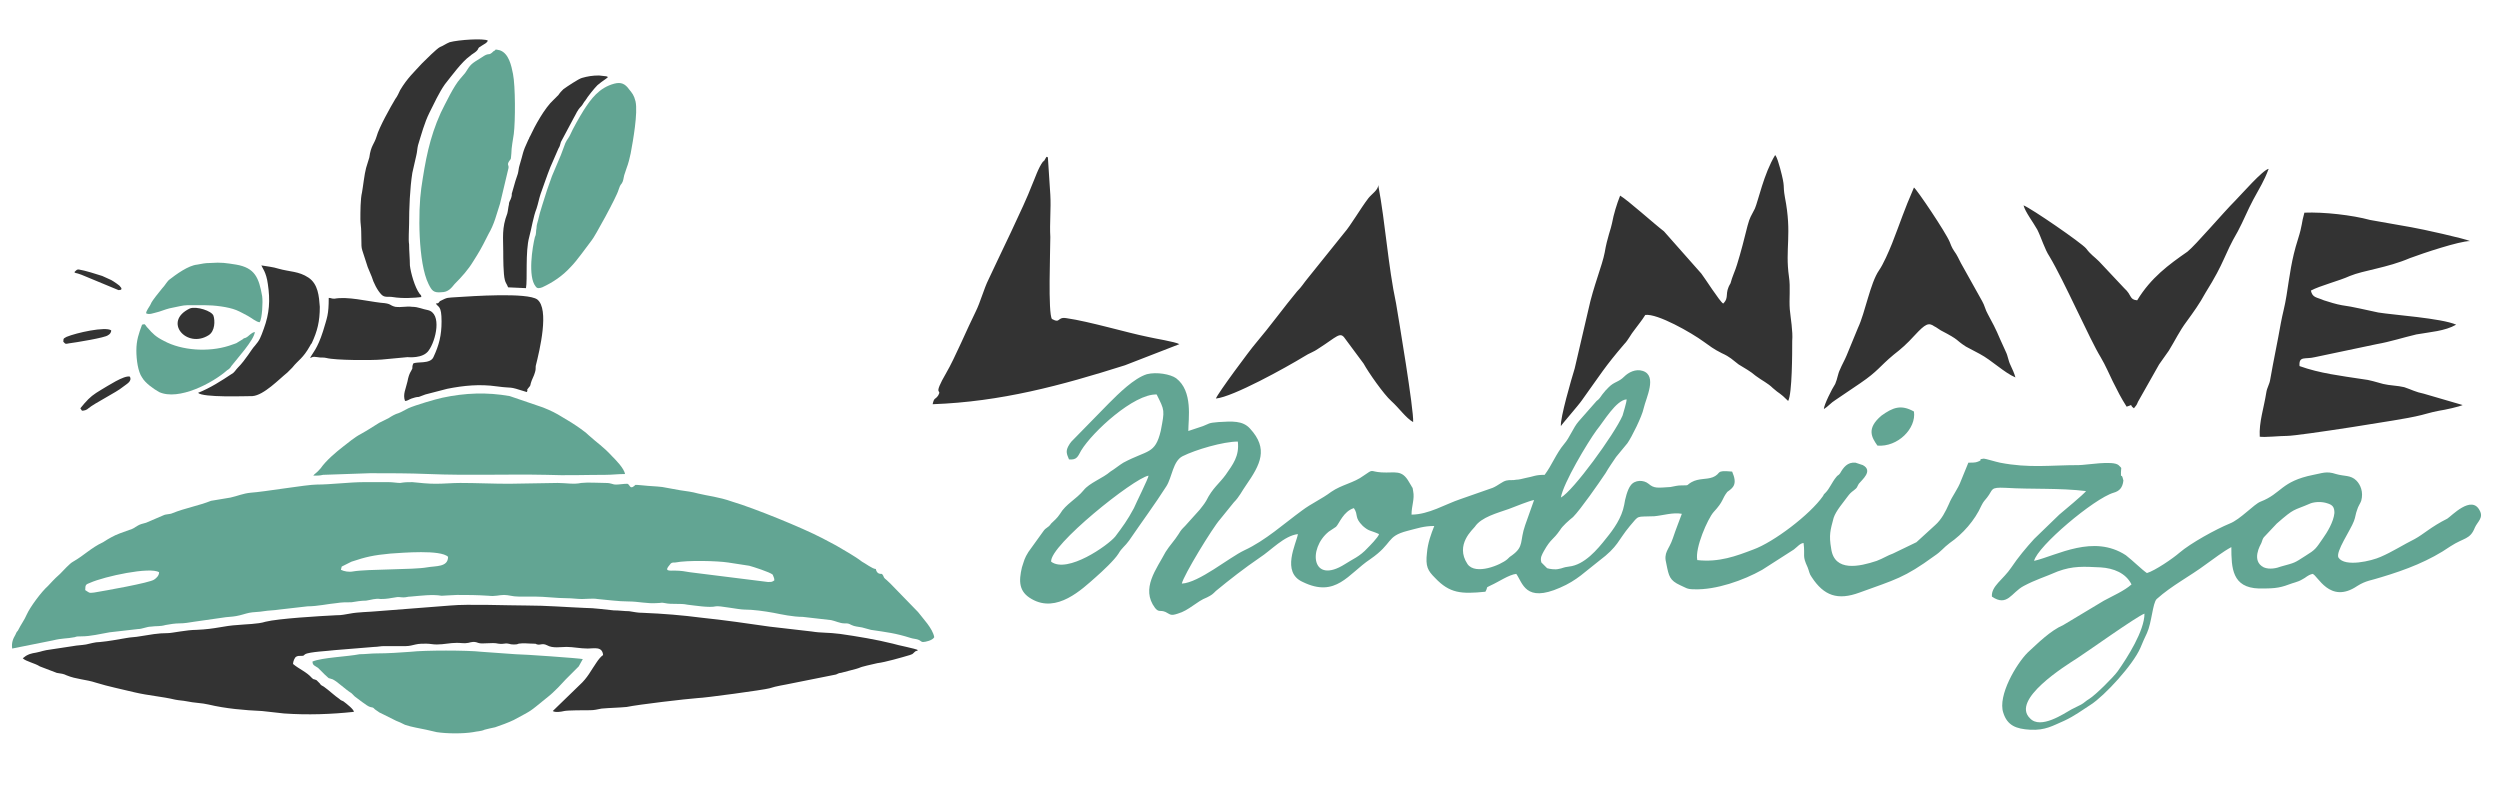<?xml version="1.0" encoding="utf-8"?>
<!-- Generator: Adobe Illustrator 18.0.0, SVG Export Plug-In . SVG Version: 6.00 Build 0)  -->
<!DOCTYPE svg PUBLIC "-//W3C//DTD SVG 1.1//EN" "http://www.w3.org/Graphics/SVG/1.1/DTD/svg11.dtd">
<svg version="1.1" id="Capa_1" xmlns="http://www.w3.org/2000/svg" xmlns:xlink="http://www.w3.org/1999/xlink" x="0px" y="0px"
	 viewBox="0 0 308 100" enable-background="new 0 0 308 100" xml:space="preserve">
<path fill-rule="evenodd" clip-rule="evenodd" fill="#333333" d="M224.7,50.4c0.5-0.3,0.9-0.8,1.4-1.1l3.1-2.1
	c2.2-1.5,2.3-2,4.1-3.5c0.9-0.7,1.6-1.3,2.6-2.4c1.3-1.4,1.7-1.6,2.4-1.1c0.4,0.2,0.3,0.2,0.8,0.5c2.5,1.3,1.7,1.1,3.1,2l1.7,0.9
	c1.5,0.8,3,2.3,4.4,2.9c-0.1-0.4-0.4-1.1-0.6-1.5c-0.3-0.6-0.3-1.1-0.6-1.7c-1.3-2.8-0.8-2-2.2-4.6c-0.3-0.5-0.4-1.1-0.7-1.6
	l-2.4-4.3c-0.3-0.5-0.5-1-0.8-1.5c-0.4-0.6-0.5-0.7-0.8-1.5c-0.5-1.2-4-6.4-4.4-6.7c-1.3,3-1.6,4.1-2.7,6.9c-0.4,1-1.1,2.6-1.6,3.3
	c-1.1,1.6-1.7,5.2-2.6,7.1l-1.4,3.4c-0.2,0.5-0.6,1.2-0.8,1.7c-0.3,0.6-0.3,1.1-0.6,1.8C225.7,47.9,224.7,49.9,224.7,50.4 M263.3,37
	c-1-0.1-0.6-0.6-1.6-1.5l-3.1-3.3c-0.6-0.6-1-0.8-1.6-1.6c-0.6-0.7-6.7-4.9-7.7-5.3c0.2,0.8,1.2,2.1,1.7,3c0.5,1,0.9,2.4,1.5,3.3
	c1.8,3,5,10.3,6.3,12.4c0.6,1,1.1,2.2,1.5,3c0.6,1.2,1,2,1.7,3.1c1-0.3,0.2-0.3,0.9,0.2c0.3-0.4,0.3-0.3,0.5-0.8l2.6-4.6
	c0.4-0.6,0.8-1.1,1.2-1.7c0.8-1.3,1.3-2.4,2.2-3.6c0.8-1.1,1.6-2.2,2.3-3.5c2.5-4,2.2-4.5,4-7.6c0.7-1.3,1.2-2.6,1.9-3.9
	c0.8-1.5,1.3-2.2,1.9-3.8c-0.7,0.1-3.4,3.2-4.1,3.9c-1.5,1.5-4.9,5.5-5.9,6.3C267.2,32.6,265,34.2,263.3,37z M149.8,49.1
	c2.1-0.2,8.6-3.8,10.9-5.2c0.6-0.4,1.1-0.5,1.8-1c2.2-1.4,2.6-2.1,3.2-1.2l2.3,3.1c0.6,1.1,2.5,3.8,3.4,4.6c1,0.9,1.8,2.1,2.7,2.6
	c0.1-1.5-1.8-12.8-2.1-14.6c-1-4.7-1.3-9.8-2.2-14.6c0,0.6-0.8,1.1-1.2,1.6c-1,1.3-2.2,3.4-3,4.3l-4.5,5.6c-0.5,0.6-0.7,1-1.3,1.6
	c-1.5,1.8-3.4,4.4-5.1,6.4C154,43.1,150,48.5,149.8,49.1z M114.9,49.8c8.4-0.3,15.8-2.3,23.7-4.8l6.7-2.6c-0.5-0.3-3.1-0.7-3.9-0.9
	c-2.5-0.5-7.2-1.9-10-2.3c-1.2-0.2-0.7,0.7-1.8,0.1c-0.5-0.7-0.2-8.4-0.2-10.1c-0.1-1.7,0.1-3.5,0-5.2l-0.3-4.6
	c-0.2-0.2-0.2,0-0.4,0.3c0,0,0,0.1-0.1,0.1c0,0,0,0.1-0.1,0.1c-0.6,0.8-1,2.1-1.4,3c-0.9,2.4-4.1,8.9-5.3,11.5c-0.6,1.2-1,2.8-1.6,4
	c-1,2-2.6,5.8-3.6,7.5c-1.8,3.1-0.5,1.9-1,2.8C115.2,49.3,115.1,48.9,114.9,49.8z M284.7,35.8c1.1-0.6,3.5-1.2,4.8-1.8
	c1.7-0.7,4.6-1,7.4-2.2c1.6-0.6,6.1-2.1,7.4-2.1c-0.6-0.3-6-1.5-7.2-1.7l-5.1-0.9c-2.2-0.6-5.7-1-8.1-0.9c-0.4,1.4-0.2,1.4-0.8,3.3
	c-0.8,2.5-1,4.4-1.4,6.9c-0.2,1.3-0.5,2.3-0.7,3.4c-0.4,2.3-0.9,4.6-1.3,6.9c-0.1,0.7-0.4,1-0.5,1.7c-0.3,1.9-0.9,3.6-0.8,5.4
	c0.6,0.1,2.5-0.1,3.4-0.1c1.4,0,14.7-2.1,15.8-2.4c1-0.2,1.8-0.5,2.9-0.7c0.7-0.1,2.5-0.5,2.9-0.7l-4.8-1.4c-1-0.2-1.5-0.5-2.4-0.8
	c-0.8-0.2-1.8-0.2-2.6-0.4c-0.8-0.2-1.6-0.5-2.6-0.6c-2.6-0.4-5.2-0.7-7.7-1.6c-0.1-1.3,0.7-0.8,1.9-1.1l7.6-1.6
	c1.7-0.3,3.2-0.8,4.9-1.2c1.7-0.3,3.5-0.4,4.9-1.2c-1.8-0.8-7.8-1.2-9.6-1.5c-1.5-0.3-3-0.7-4.5-0.9c-0.6-0.1-1.6-0.4-2.2-0.6
	C285.4,36.6,284.9,36.7,284.7,35.8z M212.3,37.4c-0.4-0.2-2.3-3.2-2.7-3.7l-4.6-5.2c-1.3-1-4.4-3.8-5.4-4.4c-0.4,1-0.8,2.3-1,3.4
	c-0.1,0.6-0.6,1.8-0.9,3.6c-0.3,1.6-1.4,4.2-2,7l-1.7,7.3c-0.4,1.3-1.8,6.1-1.7,7.1c0-0.1,2.2-2.6,2.6-3.2c2.3-3.2,2.8-4.1,5.2-6.9
	c0.5-0.5,0.8-1.2,1.3-1.8c0.5-0.7,0.8-1,1.3-1.8c1.5-0.2,5.7,2.2,7.2,3.3c0.7,0.5,1.2,0.9,2.2,1.4c1.1,0.5,1.3,0.8,2.1,1.4
	c0.8,0.5,1.4,0.8,2.1,1.4c0.8,0.6,1.5,0.9,2.1,1.5c0.9,0.8,0.8,0.5,1.9,1.6c0.5-0.9,0.5-6,0.5-7.4c0.1-1.2-0.2-2.8-0.3-3.9
	c-0.1-1.3,0.1-2.7-0.1-4c-0.5-3.5,0.4-5.2-0.5-9.8c-0.3-1.7,0.1-1-0.6-3.6c-0.2-0.6-0.3-1.2-0.6-1.6c-1.4,2.3-2.1,5.7-2.5,6.6
	c-0.5,1-0.6,1-0.9,2.1c-0.4,1.6-0.8,3.2-1.3,4.8c-0.2,0.7-0.6,1.5-0.8,2.3C212.4,36.2,213.1,36.6,212.3,37.4z"/>
<path fill-rule="evenodd" clip-rule="evenodd" fill="#62A593" d="M231.3,54.9c2.5,0.2,4.8-2.1,4.5-4.2c-1.6-0.9-2.6-0.5-4,0.5
	C229.9,52.8,230.6,53.9,231.3,54.9 M213.4,58.1c-2.2-0.2-1.2,0.2-2.4,0.7c-0.8,0.3-1.7,0.1-2.6,0.6c-0.7,0.4-0.2,0.4-1.2,0.4
	c-0.6,0-0.8,0.1-1.4,0.2c-1.6,0.1-2,0.2-2.7-0.4c-0.6-0.5-1.7-0.5-2.2,0.2c-0.4,0.5-0.7,1.7-0.8,2.4c-0.3,1.6-1.3,3-2.2,4.1
	c-1.1,1.4-2.7,3.3-4.6,3.5c-0.8,0.1-0.7,0.2-1.3,0.3c-0.4,0.1-1.1,0-1.4-0.1l-0.7-0.7c-0.2-0.6,0.1-1,0.3-1.4c0.9-1.6,1.1-1.3,2-2.6
	c0.3-0.5,1.1-1.2,1.6-1.6c0.9-0.9,3.2-4.2,4-5.4c0.4-0.7,0.9-1.4,1.3-2l1.4-1.7c0.5-0.7,1.8-3.3,2-4.3c0.3-1.3,1.7-4-0.1-4.6
	c-0.9-0.3-1.8,0.2-2.3,0.7c-0.7,0.7-1.2,0.6-1.9,1.3c-0.3,0.3-0.5,0.5-0.8,0.9c-0.2,0.3-0.4,0.6-0.7,0.8l-2.2,2.5
	c-0.7,0.8-1.1,2-1.8,2.8c-1,1.2-1.5,2.6-2.4,3.8c-1.2,0-1.3,0.2-2.4,0.4c-0.4,0.1-0.8,0.2-1.1,0.2c-0.4,0.1-0.8,0-1.2,0.1
	c-0.5,0.1-1,0.6-1.7,0.9l-4,1.4c-1.8,0.6-3.9,1.9-6,1.9c0-1.1,0.4-1.9,0.2-2.9c-0.1-0.7-0.1-0.3-0.2-0.6l-0.3-0.5
	c-0.9-1.6-1.7-1.1-3.4-1.2c-1.5-0.1-0.9-0.5-2.2,0.4c-1.2,0.9-2.7,1.1-4,2c-1.2,0.9-2.4,1.4-3.6,2.3c-2.2,1.6-4.5,3.7-7.1,4.9
	c-1.9,0.9-5.6,4-7.7,4.1c0.2-1,3.8-6.9,4.7-7.9l1.7-2.1c0.7-0.7,1-1.4,1.5-2.1c1.8-2.6,2.8-4.5,0.5-7c-0.9-1-2.2-0.9-3.9-0.8
	c-1.3,0.1-1.1,0.2-1.9,0.5l-1.8,0.6c0-1.5,0.6-4.9-1.5-6.5c-0.7-0.5-2.4-0.8-3.6-0.5c-1.6,0.5-3.5,2.4-4.7,3.6l-4.6,4.7
	c-0.1,0.1-0.3,0.4-0.4,0.6c-0.3,0.6-0.2,0.9,0.1,1.6c1,0.1,1.1-0.4,1.5-1.1c1.4-2.3,6.5-7,9.3-6.9c1,2,1,1.9,0.5,4.5
	c-0.7,2.9-1.6,2.3-4.6,3.9c-0.5,0.3-1.1,0.8-1.6,1.1c-0.9,0.8-2.6,1.4-3.3,2.3c-0.9,1.1-2.2,1.7-2.9,2.9c-0.4,0.6-0.7,0.8-1.1,1.2
	c-0.4,0.6-0.6,0.4-1,1l-1.8,2.5c-0.5,0.8-0.5,1-0.8,1.9c-0.4,1.7-0.4,3,1.2,3.9c3.1,1.8,6.2-1.2,7.9-2.7c0.8-0.7,2.3-2.1,2.8-2.9
	c0.4-0.7,0.8-0.9,1.3-1.6c1.5-2.2,3.2-4.5,4.6-6.7c0.7-1.1,0.8-3.1,2-3.7c1.6-0.8,5-1.8,6.8-1.8c0.2,1.8-0.6,2.8-1.5,4.1
	c-0.8,1.1-1.6,1.6-2.4,3.2c-0.3,0.5-0.5,0.7-0.8,1.1l-1.8,2c-0.4,0.4-0.5,0.5-0.8,1c-0.5,0.8-1.1,1.4-1.6,2.2
	c-1.1,2.1-3.1,4.5-1.3,6.9c0.5,0.6,0.6,0.2,1.3,0.5c0.6,0.3,0.6,0.5,1.5,0.2c1.4-0.4,2.3-1.5,3.6-2c0.6-0.3,0.7-0.4,1.1-0.8
	c1.7-1.4,3.5-2.8,5.4-4.1c1.4-0.9,3-2.7,4.7-2.9c-0.2,1.2-2.1,4.7,0.6,5.9c4.1,2,5.6-1,8.3-2.8c2.9-2,1.9-2.8,4.6-3.5
	c1.2-0.3,2-0.6,3.3-0.6c-0.4,1-0.8,2.1-0.9,3.3c-0.2,1.7,0.1,2.2,1,3.1c1.8,1.9,3.2,2,6.2,1.7c0.4-0.7-0.1-0.4,0.7-0.8
	c0.9-0.4,2.2-1.3,3.1-1.4c0.8,1.1,1.1,3.6,5.4,1.7c2.1-0.9,3.1-2,4.8-3.3c2.4-1.8,2.3-2.5,3.8-4.3c1.2-1.4,0.7-1.1,3-1.2
	c1.1-0.1,2.3-0.5,3.4-0.3c-0.4,1.1-0.7,1.8-1.1,3c-0.5,1.5-1.2,1.7-0.8,3.2c0.3,1.5,0.4,2,1.7,2.6c0.7,0.3,0.8,0.5,1.7,0.5
	c2.7,0.1,6.1-1.1,8.4-2.4l3.9-2.5c0.4-0.3,0.8-0.8,1.2-0.8c0.2,1.7-0.2,1.5,0.5,3c0.2,0.5,0.2,0.8,0.5,1.2c1.5,2.3,3.2,2.9,5.9,1.9
	c4.4-1.6,5.5-1.8,9.2-4.5c0.9-0.6,1.1-1,1.9-1.6c1.6-1.1,3.1-2.8,3.9-4.6c0.3-0.6,0.4-0.6,0.7-1c0.8-1,0.3-1.3,2.3-1.2
	c3.3,0.2,6.6,0,9.9,0.4c-0.3,0.4-2.7,2.4-3.3,2.9l-3.1,3c-1,1.1-2,2.3-2.8,3.5c-1,1.5-2.5,2.3-2.4,3.6c1.9,1.3,2.4-0.5,3.9-1.3
	c1.5-0.8,2.6-1.1,4.2-1.8c1.9-0.7,3.2-0.6,5.3-0.5c1.6,0.1,3.1,0.7,3.8,2.1c-0.9,0.8-2.3,1.4-3.4,2l-5,3c-1.6,0.7-3.1,2.2-4.4,3.4
	c-1.4,1.4-3.7,5.3-3,7.4c0.5,1.6,1.6,2,3.3,2.1c1.9,0.1,2.8-0.5,4.2-1.1c1.3-0.6,2.2-1.3,3.3-2c1.7-1.1,5.2-4.9,6.1-7
	c0.3-0.7,0.5-1.2,0.8-1.8c0.6-1.3,0.7-3.7,1.2-4.2c1.9-1.7,4.1-2.8,6.1-4.3c1-0.7,2-1.5,3.1-2.1c0,2.6,0.1,5,3.4,5.1
	c1.6,0,2.4,0,3.7-0.5c0.5-0.2,1.1-0.3,1.6-0.6c0.6-0.3,0.6-0.5,1.3-0.7c0.6,0.1,2.1,3.8,5.5,1.5c1.1-0.7,1.8-0.7,3-1.1
	c3-0.9,5.9-2,8.5-3.8c1.7-1.1,2.4-0.8,3-2.3c0.3-0.7,1.1-1.2,0.6-2.1c-1-2-3.5,0.7-4,1c-2,1-2.9,1.9-4,2.5c-1.4,0.7-2.8,1.6-4.2,2.2
	c-1.1,0.5-4.4,1.3-5.2,0.1c-0.4-0.7,1.5-3.4,1.9-4.5c0.2-0.5,0.2-0.9,0.4-1.4c0.1-0.4,0.4-0.8,0.5-1.1c0.3-1.1-0.1-2-0.6-2.5
	c-0.7-0.7-1.5-0.5-2.5-0.8c-1.2-0.4-1.7-0.1-2.8,0.1c-4,0.8-3.9,2.3-6.5,3.3c-0.8,0.3-2.5,2.2-3.8,2.7c-1.7,0.7-4.8,2.4-6.2,3.6
	c-0.8,0.7-3,2.2-4,2.5c-0.6-0.4-1.7-1.5-2.6-2.2c-4-2.6-8.4,0-11.3,0.7c0.4-1.8,7.4-7.7,9.8-8.4c0.7-0.2,1.1-0.6,1.2-1.5
	c-0.3-1.3-0.3,0.1-0.3-1c0-0.7,0.2-0.4-0.3-0.9c-0.7-0.6-4,0-4.9,0c-3.5,0-6.1,0.4-9.7-0.3c-0.5-0.1-1.8-0.5-2-0.5
	c-0.9,0.1,0.1,0.1-0.8,0.4c-0.2,0.1-0.8,0.1-1.1,0.1l-0.9,2.2c-0.4,1.1-1.1,1.9-1.5,2.9c-0.4,0.9-0.9,1.9-1.7,2.6l-2.3,2.1l-2.9,1.4
	c-0.6,0.2-1.2,0.6-2,0.9c-2.1,0.7-5.2,1.4-5.6-1.5c-0.3-1.7-0.1-2.3,0.3-3.8c0.3-0.9,1.2-1.9,1.7-2.6c0.3-0.4,0.4-0.5,0.8-0.8
	c0.5-0.4,0.3-0.3,0.6-0.8c0.4-0.5,1.8-1.6,0.5-2.3l-0.9-0.3c-1-0.1-1.5,0.6-1.9,1.3c-0.2,0.3-0.3,0.2-0.5,0.5
	c-0.5,0.6-0.8,1.4-1.3,1.9c0,0-0.1,0.1-0.1,0.1c0,0-0.1,0.1-0.1,0.1l-0.1,0.2c-1.6,2.3-6.1,5.7-8.6,6.6c-2.1,0.8-4.2,1.6-6.9,1.3
	c-0.3-1.5,1.3-5.1,2-5.9c1.3-1.4,1-1.6,1.7-2.5C213.5,60.1,214.1,59.7,213.4,58.1z M192.3,61.3c0.3-1.8,3.3-6.8,4.4-8.3
	c0.9-1.1,2.4-3.7,3.7-3.8c0,0.4-0.4,1.6-0.5,2C198.9,53.5,193.8,60.5,192.3,61.3z M129.5,69.2c-0.2-2,10.2-10.3,12-10.6
	c0,0.3-1.6,3.5-1.8,4c-0.8,1.5-1.4,2.3-2.3,3.5C136.5,67.2,131.5,70.7,129.5,69.2z M187.9,64.7c-0.7,2-0.1,2.6-1.6,3.7
	c-0.3,0.2-0.3,0.2-0.6,0.5c-0.8,0.7-3.9,2-4.9,0.6c-1.6-2.4,0.7-4.3,0.9-4.6c0.8-1.2,2.8-1.7,4.2-2.2c0.8-0.3,2.5-1,3.1-1.1
	L187.9,64.7z M284.7,62c0.6-0.2,1.4-0.2,2,0c0.7,0.2,0.9,0.5,0.9,1.2c-0.1,1.1-0.9,2.4-1.4,3.1c-0.9,1.3-0.9,1.4-2.2,2.2
	c-1.4,0.9-1.2,0.8-3,1.3c-0.5,0.2-1.4,0.4-2.1,0.1c-1.6-0.8-0.4-2.8-0.3-3c0.2-0.5,0.1-0.4,0.3-0.7l1.6-1.7
	C282.8,62.5,282.4,63,284.7,62z M169.9,65.8c-0.1,0.4-1.2,1.5-1.4,1.7c-1,1.1-1.9,1.4-2.8,2c-4.1,2.6-4.6-1.9-2-4l0.9-0.6
	c0.4-0.4,0.9-1.9,2.2-2.3c0.6,0.9,0,1.1,1.1,2.2C168.7,65.5,168.8,65.3,169.9,65.8z M264.2,75.6c0,2.1-2.1,5.4-3.3,7.1
	c-0.5,0.7-2.7,2.9-3.5,3.4c-0.5,0.3-0.5,0.4-1,0.7c-0.4,0.2-0.8,0.4-1.2,0.6c-0.9,0.5-3.8,2.5-5.1,1.1c-2.4-2.3,4.4-6.5,5.8-7.4
	C257,80.4,263.3,75.9,264.2,75.6z"/>
<path fill="#333333" d="M7.8,42.1c0-0.5,0.1-0.4,0.4-0.6c1.2-0.5,4.8-1.3,5.5-0.8c0,0.3-0.2,0.5-0.4,0.6c-0.3,0.3-4,0.9-4.8,1
	C8,42.4,8.1,42.4,7.8,42.1 M14.9,35.7c-0.2,0-0.2,0.1-0.4,0L10.4,34c-0.2-0.1-0.5-0.2-0.8-0.3c-0.4-0.1-0.6-0.1-0.2-0.4
	c0.1-0.1,0.2-0.1,0.3-0.1c0.7,0.1,2.3,0.6,2.9,0.8l1.1,0.5c0.2,0.1,1.1,0.7,1.1,0.8C15,35.5,15,35.6,14.9,35.7 M9.9,50.3
	c0.1-0.1,0.4-0.5,0.5-0.6c0.7-0.8,1.1-1.1,2.1-1.7c0.7-0.4,2.8-1.8,3.5-1.6c0.3,0.6-0.4,0.9-0.9,1.3c-0.7,0.6-3.5,2-4.2,2.6
	c-0.2,0.2-0.5,0.3-0.8,0.3L9.9,50.3z M23.4,38c-3.4,1.6-0.4,5,2.3,3.3c0.8-0.5,0.8-1.8,0.6-2.4C26.1,38.3,24.2,37.7,23.4,38
	 M62.6,35.4l2.2,0.1c0.2-1-0.1-4.5,0.4-6.3c0.3-1.1,0.5-2.5,0.9-3.5c0.2-0.6,0.3-1.2,0.5-1.8c0.4-1.1,0.8-2.3,1.2-3.3l1-2.3
	c0.2-0.3,0.2-0.5,0.3-0.8l1.6-3c0.3-0.5,0.4-0.9,0.9-1.4c0.2-0.2,0.3-0.5,0.5-0.7c0.3-0.5,1.1-1.5,1.5-1.9c0.7-0.6,1-0.7,1.3-1
	c-0.1-0.1,0,0-0.2-0.1l-0.9-0.1c-0.8,0-1.4,0.1-2.1,0.3c-0.4,0.1-1.9,1.1-2.3,1.4c-0.2,0.2-0.4,0.4-0.6,0.7
	c-0.2,0.2-0.4,0.4-0.6,0.6c-1.1,1-2.3,3.2-2.9,4.5c-0.1,0.1-0.1,0.3-0.2,0.4c-0.8,1.7-0.6,1.6-1.1,3.2c-0.1,0.3-0.1,0.6-0.2,1
	c-0.1,0.3-0.2,0.6-0.3,0.9l-0.4,1.4c-0.1,0.2,0,0.3-0.1,0.6c-0.1,0.4-0.3,0.5-0.3,0.9c-0.1,0.4-0.1,0.7-0.2,1.1
	C61.8,28.1,62,29.3,62,31c0,0.7,0,2.8,0.2,3.5C62.3,34.9,62.4,34.9,62.6,35.4 M40.5,36.7c0,2.1-0.2,2.4-0.7,4.1
	c-0.7,2.2-1.3,2.7-1.6,3.3c0.4-0.1,0.2-0.2,0.9-0.1c0.5,0.1,0.7,0,1.1,0.1c1.1,0.3,5.6,0.3,6.8,0.2l3.2-0.3c0.1,0,1.9,0.2,2.6-0.8
	c0.9-1.2,1.7-4.6-0.1-5c-0.6-0.1-1.2-0.4-1.9-0.4c-0.8-0.1-1.3,0.1-2.1,0c-0.8-0.2-0.4-0.4-1.8-0.5c-1.7-0.2-4.1-0.8-5.7-0.5
	C40.8,36.8,40.8,36.7,40.5,36.7 M24.4,48.4c0.6,0.6,5.8,0.4,6.7,0.4c1.4-0.1,3.3-2.1,4.3-2.9c0.2-0.2,0.4-0.4,0.6-0.6
	c0.8-1,1.3-1.1,2.2-2.7c0.1-0.2,0.1-0.2,0.2-0.3c0.7-1.5,1-2.7,1-4.5c-0.1-1.3-0.2-2.8-1.4-3.6c-1.2-0.8-2.3-0.7-3.7-1.1
	c-0.6-0.2-1.5-0.3-2.1-0.4c0.1,0.3,0.6,0.8,0.8,2.3c0.3,2,0.2,3.6-0.5,5.5c-0.4,1.1-0.5,1.4-1.1,2.1c-0.4,0.4-1.1,1.7-2.1,2.7
	c-0.3,0.3-0.4,0.6-0.8,0.8C27.3,46.9,25.9,47.8,24.4,48.4 M53.7,37.4c0.3,0.5,0.7,0.2,0.7,2.2c0,1.7-0.3,2.9-1,4.4
	c-0.4,0.9-2.1,0.5-2.5,0.8c-0.1,0.3-0.1,0.3-0.1,0.6c-0.1,0.3-0.4,0.5-0.6,1.6c-0.2,0.9-0.6,1.6-0.3,2.4c0.3,0,0.5-0.2,0.8-0.3
	c0.3-0.1,0.6-0.2,0.9-0.2c0.3-0.1,0.5-0.2,0.8-0.3l2.7-0.7c2-0.4,4-0.6,6.1-0.3c2.2,0.3,1.2-0.1,3.7,0.7c0.2-0.3-0.1-0.2,0.2-0.5
	c0.2-0.3,0.2-0.1,0.3-0.6c0.1-0.4,0.4-0.9,0.5-1.3c0.1-0.3,0.1-0.5,0.1-0.8c0.5-2,1.7-7,0.2-8.2c-1.2-0.9-8.2-0.4-9.8-0.3
	c-1.4,0.1-1.2,0-2.2,0.5C53.9,37.5,54,37.3,53.7,37.4 M51.9,36.6c0-0.2,0-0.2-0.2-0.4c-0.6-0.8-1.1-2.6-1.2-3.5
	c0-0.8-0.1-1.8-0.1-2.6c-0.1-0.6,0-1.7,0-2.5c0-1.9,0.1-4.4,0.4-6.3l0.5-2.2c0.1-0.4,0.1-0.8,0.2-1.2c0.4-1.3,0.8-2.8,1.4-4
	c0.6-1.2,1.2-2.5,1.9-3.5c0.8-1,2.1-2.8,3.1-3.5c0.2-0.2,0.6-0.4,0.8-0.6c0.4-0.4,0-0.3,0.7-0.7c0.3-0.2,0.6-0.3,0.7-0.6
	c-0.5-0.3-3.6-0.1-4.7,0.2c-0.5,0.2-0.7,0.4-1.2,0.6c-0.4,0.2-1.8,1.6-2.2,2c-1,1.1-1.8,1.8-2.7,3.3c-0.2,0.4-0.3,0.7-0.6,1.1
	c-0.6,1-2,3.5-2.3,4.6c-0.3,1-0.7,1.1-0.9,2.6l-0.4,1.3c-0.2,0.7-0.4,2.5-0.5,3c-0.2,0.8-0.2,2.4-0.2,3.3c0,0.5,0.1,1,0.1,1.5
	c0.1,2.8-0.2,1.2,0.8,4.4l0.5,1.2c0.2,0.7,0.7,1.7,1.2,2.2c0.4,0.4,0.8,0.2,1.4,0.3C49.6,36.8,51.1,36.7,51.9,36.6 M36.1,81.8
	c0-0.3,0.2-0.8,0.4-0.9c0.2-0.1,0.3-0.1,0.6-0.1c0.4,0,0.2,0,0.5-0.2c0.5-0.3,2.9-0.4,3.6-0.5l4.9-0.4c0.4,0,0.8-0.1,1.2-0.1
	c0.9,0,1.7,0,2.7,0c0.4,0,0.8-0.1,1.2-0.2c0.4-0.1,0.9-0.1,1.3-0.1c0.5,0,0.8,0.1,1.3,0.1c0.9,0,1.6-0.2,2.5-0.2
	c0.5,0,0.9,0.1,1.4,0c0.4-0.1,0.7-0.2,1.2,0c0.5,0.2,1.7-0.1,2.5,0.1c0.7,0.1,0.8-0.1,1.2,0c0.2,0,0.2,0.1,0.7,0.1
	c0.2,0,0.4,0,0.6-0.1c0.6-0.1,1.2,0,1.8,0c0.5,0,0.1,0,0.5,0.1c0.4,0.1,0.6-0.2,1.2,0.1c0.7,0.4,1.7,0.2,2.4,0.2
	c0.8,0,1.7,0.2,2.6,0.2c0.8,0,1.8-0.3,1.9,0.8c-0.3,0.2-0.6,0.6-0.8,0.9c-0.7,1-1.1,1.9-2.1,2.8l-3.3,3.2c0.3,0.2,1,0.1,1.4,0
	c0.4-0.1,2.6-0.1,3.2-0.1c0.5,0,0.9-0.1,1.4-0.2c1.1-0.1,2-0.1,3.1-0.2c1.4-0.3,7.4-1,8.8-1.1c0.7,0,8.1-1,8.8-1.2
	c0.9-0.3,1.8-0.4,2.7-0.6l5.5-1.1c0.2-0.1,0.4-0.2,0.6-0.2l1.9-0.5c0.7-0.2,0.1-0.1,1.3-0.4c0.4-0.1,0.9-0.2,1.3-0.3
	c0.9-0.1,3-0.7,4-1c0.3-0.1,0.3-0.1,0.5-0.3c0.3-0.3,0.2-0.1,0.5-0.3c-0.3-0.2-2.5-0.6-3.1-0.8c-2-0.5-4.4-0.9-6.5-1.2
	c-1.5-0.2-2.3-0.1-3.5-0.3l-5.2-0.6c-2.8-0.4-5.5-0.8-8.4-1.1c-2.3-0.3-4.7-0.5-7.2-0.6c-0.7,0-1-0.1-1.7-0.2
	c-0.6,0-1.2-0.1-1.9-0.1c-1.1-0.1-2.4-0.3-3.5-0.3c-2.4-0.1-4.8-0.3-7.2-0.3c-2.2,0-7.3-0.2-9.4,0l-9,0.7c-1,0.1-2.4,0.1-3.4,0.3
	c-0.7,0.1-0.9,0.2-1.7,0.2c-2,0.1-7.1,0.4-8.7,0.8c-0.9,0.3-2.5,0.3-3.4,0.4c-1.8,0.1-2.7,0.5-5.1,0.6c-1.2,0-3,0.4-3.5,0.4
	c-1.3,0-2.2,0.2-3.5,0.4c-0.5,0.1-1.1,0.1-1.6,0.2c-1.2,0.2-2.2,0.4-3.3,0.5c-0.6,0-1.2,0.2-1.7,0.3c-0.6,0.1-1.1,0.1-1.6,0.2
	l-3.3,0.5c-0.5,0.1-0.4,0.1-0.8,0.2c-0.7,0.2-1,0.1-1.7,0.5l-0.4,0.3c0.4,0.4,1.5,0.6,2.1,1L7,82.9C7.6,83,7.8,83,8.2,83.2
	c1.2,0.5,2.4,0.5,3.6,0.9c1.6,0.5,3.2,0.8,4.8,1.2c1.7,0.4,3.3,0.5,5,0.9c0.5,0.1,0.9,0.1,1.4,0.2c0.9,0.2,1.9,0.2,2.7,0.4
	c2.1,0.5,4.4,0.7,6.6,0.8c0.9,0.1,1.8,0.2,2.7,0.3c2.9,0.2,5.8,0.1,8.6-0.2c0-0.3-0.9-1-1.3-1.3c-0.2-0.1-0.3-0.1-0.5-0.3
	c-0.6-0.4-1.2-1-1.9-1.5c-0.2-0.1-0.4-0.2-0.5-0.4c-0.2-0.2-0.2-0.2-0.4-0.4c-0.4-0.2-0.3,0-0.6-0.3C37.8,82.8,36.8,82.4,36.1,81.8"
	/>
<path fill="#62A593" d="M31.4,40.9c-0.5,0.1-0.7,0.5-1.1,0.7c-0.2,0.1-0.2,0-0.4,0.2c-1.2,0.7-0.3,0.3-1.7,0.8
	c-2.5,0.8-5.8,0.6-8-0.6c-1-0.5-1.4-0.9-2-1.6c0,0-0.1-0.1-0.1-0.1c-0.3-0.4-0.2-0.4-0.6-0.3c-0.4,1.1-0.7,1.9-0.7,3.2
	c0,1.1,0.2,2.6,0.7,3.3c0.4,0.7,1.4,1.4,2.1,1.8c2.4,1.1,6.6-1.1,8.4-2.7c0.2-0.1,0.4-0.3,0.5-0.5C29.2,44.2,31.3,41.9,31.4,40.9
	 M61,6.2c-0.2,0.1-0.2,0.1-0.4,0.3c-0.5,0.4-0.3-0.1-1.3,0.6C58,7.9,58,7.9,57.3,9c-0.2,0.2-0.4,0.5-0.6,0.7c-0.8,0.9-1.8,3-2.4,4.2
	c-1.4,3.1-1.9,5.9-2.4,9.3c-0.4,2.8-0.4,9.2,0.9,11.8c0.4,0.8,0.6,1.1,1.6,1c0.8,0,1.2-0.5,1.6-1c0.9-0.9,1.7-1.8,2.3-2.8
	c0.2-0.3,0.3-0.5,0.5-0.8c0.5-0.8,1-1.8,1.4-2.6c0.3-0.5,0.6-1.2,0.8-1.8c0.2-0.6,0.4-1.3,0.6-1.9l1-4.2c0.2-0.6-0.2-0.5,0.1-1
	c0.3-0.5,0.2,0,0.3-1c0-0.7,0.2-1.7,0.3-2.4c0.2-1.6,0.2-5.9-0.1-7.4c-0.2-1-0.5-2.5-1.6-2.9C60.9,6,61,6.2,61,6.2 M75.7,10.3
	c-1.9,0.5-2.9,1.9-3.8,3.3c-0.5,0.8-1.3,2.2-1.7,3.1c-0.3,0.6-0.4,0.4-0.8,1.6c-0.1,0.3-0.2,0.5-0.3,0.8L68,21.7
	c-0.2,0.6-0.4,1.1-0.6,1.7c-0.3,1-0.9,2.7-1.1,3.7c-0.1,0.4-0.2,0.6-0.2,1c-0.1,0.4,0,0.7-0.2,1.1c-0.3,1.2-0.9,4.9,0.1,6.1
	c0.2,0.3,0.5,0.2,0.8,0.1c1.3-0.6,2.5-1.4,3.5-2.5c0.8-0.8,1.9-2.4,2.6-3.3c0.3-0.3,3.1-5.4,3.3-6.2c0.1-0.3,0.2-0.6,0.4-0.8
	c0.2-0.3,0.2-0.6,0.3-1c0.1-0.3,0.2-0.6,0.3-0.9c0.2-0.5,0.4-1.3,0.5-1.8c0.3-1.6,0.9-5,0.6-6.4c-0.2-0.8-0.4-1-0.8-1.5
	C77,10.3,76.5,10.1,75.7,10.3 M38.6,58.6c0.5,0,0.8,0,1.2-0.1l5.8-0.2c2.5,0,4.7,0,7.2,0.1c4.8,0.2,9.7,0,14.5,0.1
	c2.4,0.1,4.9,0,7.3,0c0.8,0,1.5-0.1,2.4-0.1c-0.1-0.7-1.2-1.8-1.6-2.2c-1.1-1.2-1.8-1.6-2.9-2.6c-0.3-0.3-0.6-0.5-1-0.8
	c-0.7-0.5-1.5-1-2.2-1.4c-0.8-0.5-1.4-0.8-2.4-1.2l-4.1-1.4c-2.8-0.5-5.5-0.4-8.3,0.2c-0.9,0.2-3.3,0.9-4.2,1.3
	c-0.8,0.4-0.7,0.4-1.2,0.6c-0.4,0.1-0.9,0.4-1.2,0.6c-0.4,0.2-0.8,0.4-1.2,0.6c-0.8,0.5-1.4,0.9-2.3,1.4c-0.6,0.3-1.6,1.1-2.1,1.5
	c-0.9,0.7-2.1,1.7-2.8,2.7C38.9,58.4,38.8,58.3,38.6,58.6 M115.1,78.5c-0.2-1.1-1.4-2.3-2-3.1l-3.4-3.5c-0.8-0.8-0.7-0.5-0.9-1
	c-0.1-0.1-0.1-0.2-0.2-0.2c-0.2,0,0.2,0-0.1,0c-0.2,0-0.5-0.1-0.6-0.6c-0.4,0-1.3-0.7-1.7-0.9c-0.9-0.7-2.2-1.4-3.2-2
	c-0.6-0.3-1.1-0.6-1.7-0.9c-2.5-1.3-8.4-3.7-11.1-4.5c-1.7-0.6-3-0.7-4.2-1c-0.7-0.2-1.5-0.3-2.2-0.4L81.6,60
	c-0.8-0.1-1.5-0.1-2.4-0.2c-1.2-0.1-0.8-0.1-1.1,0.1c-0.5,0.4-0.5-0.2-0.8-0.3c-0.5,0-1,0.1-1.4,0.1c-0.5,0-0.5-0.2-1.3-0.2
	c-1,0-2.1-0.1-3,0c-0.9,0.2-1.9,0-2.9,0l-6,0.1c-2,0-4-0.1-6-0.1c-1,0-2,0.1-3,0.1c-1,0-1.9-0.1-2.9-0.2c-0.6,0-0.9,0-1.5,0.1
	c-0.4,0-0.9-0.1-1.4-0.1c-1,0-2,0-3.1,0c-1.7,0-4.1,0.3-5.8,0.3c-1.2,0-6.5,0.9-8.1,1c-1,0.1-1.6,0.4-2.5,0.6L26,61.7
	c-1.5,0.6-3.2,0.9-4.7,1.5c-0.4,0.2-0.8,0.1-1.2,0.3L18,64.4c-0.4,0.1-0.8,0.2-1.1,0.4c-0.3,0.2-0.6,0.4-1,0.5
	c-0.8,0.3-1.5,0.5-2.2,0.9c-0.4,0.2-0.5,0.3-1,0.6c-1.5,0.7-2.3,1.6-3.7,2.4c-0.4,0.2-1.2,1.1-1.6,1.5c-0.9,0.8-1,1-1.5,1.5
	c-0.8,0.7-2.2,2.6-2.6,3.5c-0.3,0.7-0.7,1.2-1.1,2C2,77.9,2,78,1.9,78.2c-0.3,0.5-0.5,1-0.4,1.7l5-1c1.2-0.3,1.7-0.2,2.7-0.4
	c0.3-0.1,0.3-0.1,0.8-0.1c1.2,0,2.3-0.3,3.5-0.5l3.5-0.4c0.5,0,1.1-0.3,1.6-0.3c0.7-0.1,1.1,0,1.8-0.2c0.5-0.1,1.2-0.2,1.7-0.2
	c0.6,0,1.2-0.1,1.8-0.2l3.5-0.5c0.5-0.1,1.2-0.1,1.7-0.2c0.6-0.1,1.1-0.3,1.6-0.4c0.4-0.1,1.3-0.1,1.8-0.2c0.6-0.1,1.3-0.1,1.9-0.2
	l3.5-0.4c1.2,0,2.5-0.3,3.6-0.4c0.6-0.1,1.1-0.1,1.8-0.1c0.6-0.1,1.2-0.2,1.8-0.2c0.7-0.1,1.1-0.3,1.8-0.2c0.8,0,1.1-0.1,1.8-0.2
	c0.4-0.1,0.6,0,1,0c0.4,0,0.5-0.1,0.9-0.1c1.2-0.1,2.7-0.3,3.8-0.1c0.3,0,1.4-0.1,1.9-0.1c1.5,0,2.3,0,3.9,0.1
	c0.8,0.1,1.3-0.1,1.9-0.1c0.6,0,1,0.2,1.8,0.2c0.7,0,1.3,0,2,0c1.2,0,2.7,0.2,3.9,0.2c0.7,0,1.3,0.1,1.9,0.1c0.6,0,1.4-0.1,1.9,0
	c1.2,0.1,2.6,0.3,3.8,0.3c1.3,0,2.3,0.3,3.6,0.2c0.5,0,0.4-0.1,0.9,0c0.9,0.2,1.9,0,2.8,0.2c0.9,0.1,2.7,0.4,3.5,0.2
	c0.4-0.1,2.8,0.4,3.5,0.4c1.1,0,2.5,0.2,3.6,0.4c1,0.2,2.4,0.5,3.6,0.5l3.5,0.4c0.5,0.1,1.1,0.4,1.6,0.4c0.5,0,0.5,0,0.9,0.2
	c0.4,0.2,0.8,0.2,1.3,0.3l1.1,0.3c2,0.3,3,0.4,4.9,1c0.3,0.1,0.6,0.1,0.9,0.2c0.3,0.1,0.4,0.3,0.6,0.3
	C114,79.1,114.9,78.9,115.1,78.5C115,78.6,115,78.6,115.1,78.5 M42.1,69.8c0.2-0.1,1-0.5,1.2-0.6c1.8-0.6,2.7-0.8,4.8-1
	c1.5-0.1,6.2-0.5,7.1,0.4c0,1.3-1.5,1.1-2.6,1.3c-1.6,0.3-7.4,0.2-9.1,0.5c-0.5,0.1-1.1,0-1.5-0.2L42.1,69.8z M95.4,71.5
	c-0.3,0.2-0.3,0.2-0.8,0.2l-9.6-1.2c-0.5-0.1-1.2-0.2-1.8-0.2c-0.8,0-1.4,0.1-0.7-0.7c0.2-0.3,0.3-0.3,0.7-0.3
	c1.5-0.3,5.2-0.2,6.5,0l2.6,0.4c0.4,0.1,2.6,0.8,2.9,1.1C95.3,71.1,95.4,71.2,95.4,71.5 M10.5,72.7c0-0.7,0.1-0.7,0.6-0.9
	c1.8-0.8,7.4-2,8.5-1.3c0,0.4-0.3,0.7-0.6,0.9c-0.5,0.4-6.2,1.4-7.4,1.6C10.9,73.1,11,73,10.5,72.7 M38.5,81.5
	c0,0.5,0.3,0.5,0.7,0.8l0.8,0.8c0.8,0.7,0.2,0.3,1,0.6c0.6,0.3,1.5,1.2,2.3,1.7c0.2,0.2,0.2,0.2,0.4,0.4c0.3,0.2,1.5,1.2,1.9,1.3
	c0.4,0.1,0.3,0,0.6,0.3c0.7,0.5,0.4,0.3,1,0.6l1.6,0.8c0.3,0.1,0.7,0.3,1.1,0.5c0.9,0.3,1.7,0.4,2.6,0.6l1.3,0.3
	c1.3,0.2,3.3,0.2,4.5,0c0.4-0.1,1-0.1,1.4-0.3c0.4-0.1,0.8-0.2,1.3-0.3c0.6-0.2,1.7-0.6,2.3-0.9c2.4-1.3,1.8-0.9,3.9-2.6
	c1.3-1,2-1.9,2.5-2.4l1.2-1.2c0.2-0.2,0.2-0.2,0.4-0.4l0.5-0.9c0,0,0,0,0,0c-0.3-0.1-7.4-0.6-8.3-0.6l-4.2-0.3c-1.7-0.2-7-0.2-8.7,0
	c-1.3,0.1-2.9,0.2-4.2,0.2c-0.7,0-1.4,0.1-2.1,0.1C42.8,80.9,39.7,81,38.5,81.5 M18,38.6c0.4,0.2,0.8,0,1.6-0.2
	c0.6-0.2,1.1-0.4,1.7-0.5c0.6-0.1,1.2-0.3,1.8-0.3l2.1,0c1.2,0,2.9,0.2,3.9,0.6c0.5,0.2,1,0.5,1.4,0.7c0.4,0.2,1.1,0.8,1.5,0.8
	c0.3-0.5,0.4-2.5,0.3-3.2c-0.4-2.3-0.9-3.5-3.2-3.9c-1.3-0.2-1.8-0.3-3.2-0.2c-0.7,0-1,0.1-1.6,0.2c-1.1,0.1-2.6,1.2-3.5,1.9
	c-0.3,0.3-0.5,0.7-0.8,1c-0.3,0.4-0.5,0.6-0.8,1c-0.2,0.3-0.5,0.6-0.7,1.1C18.4,37.8,18,38.3,18,38.6"/>
</svg>
